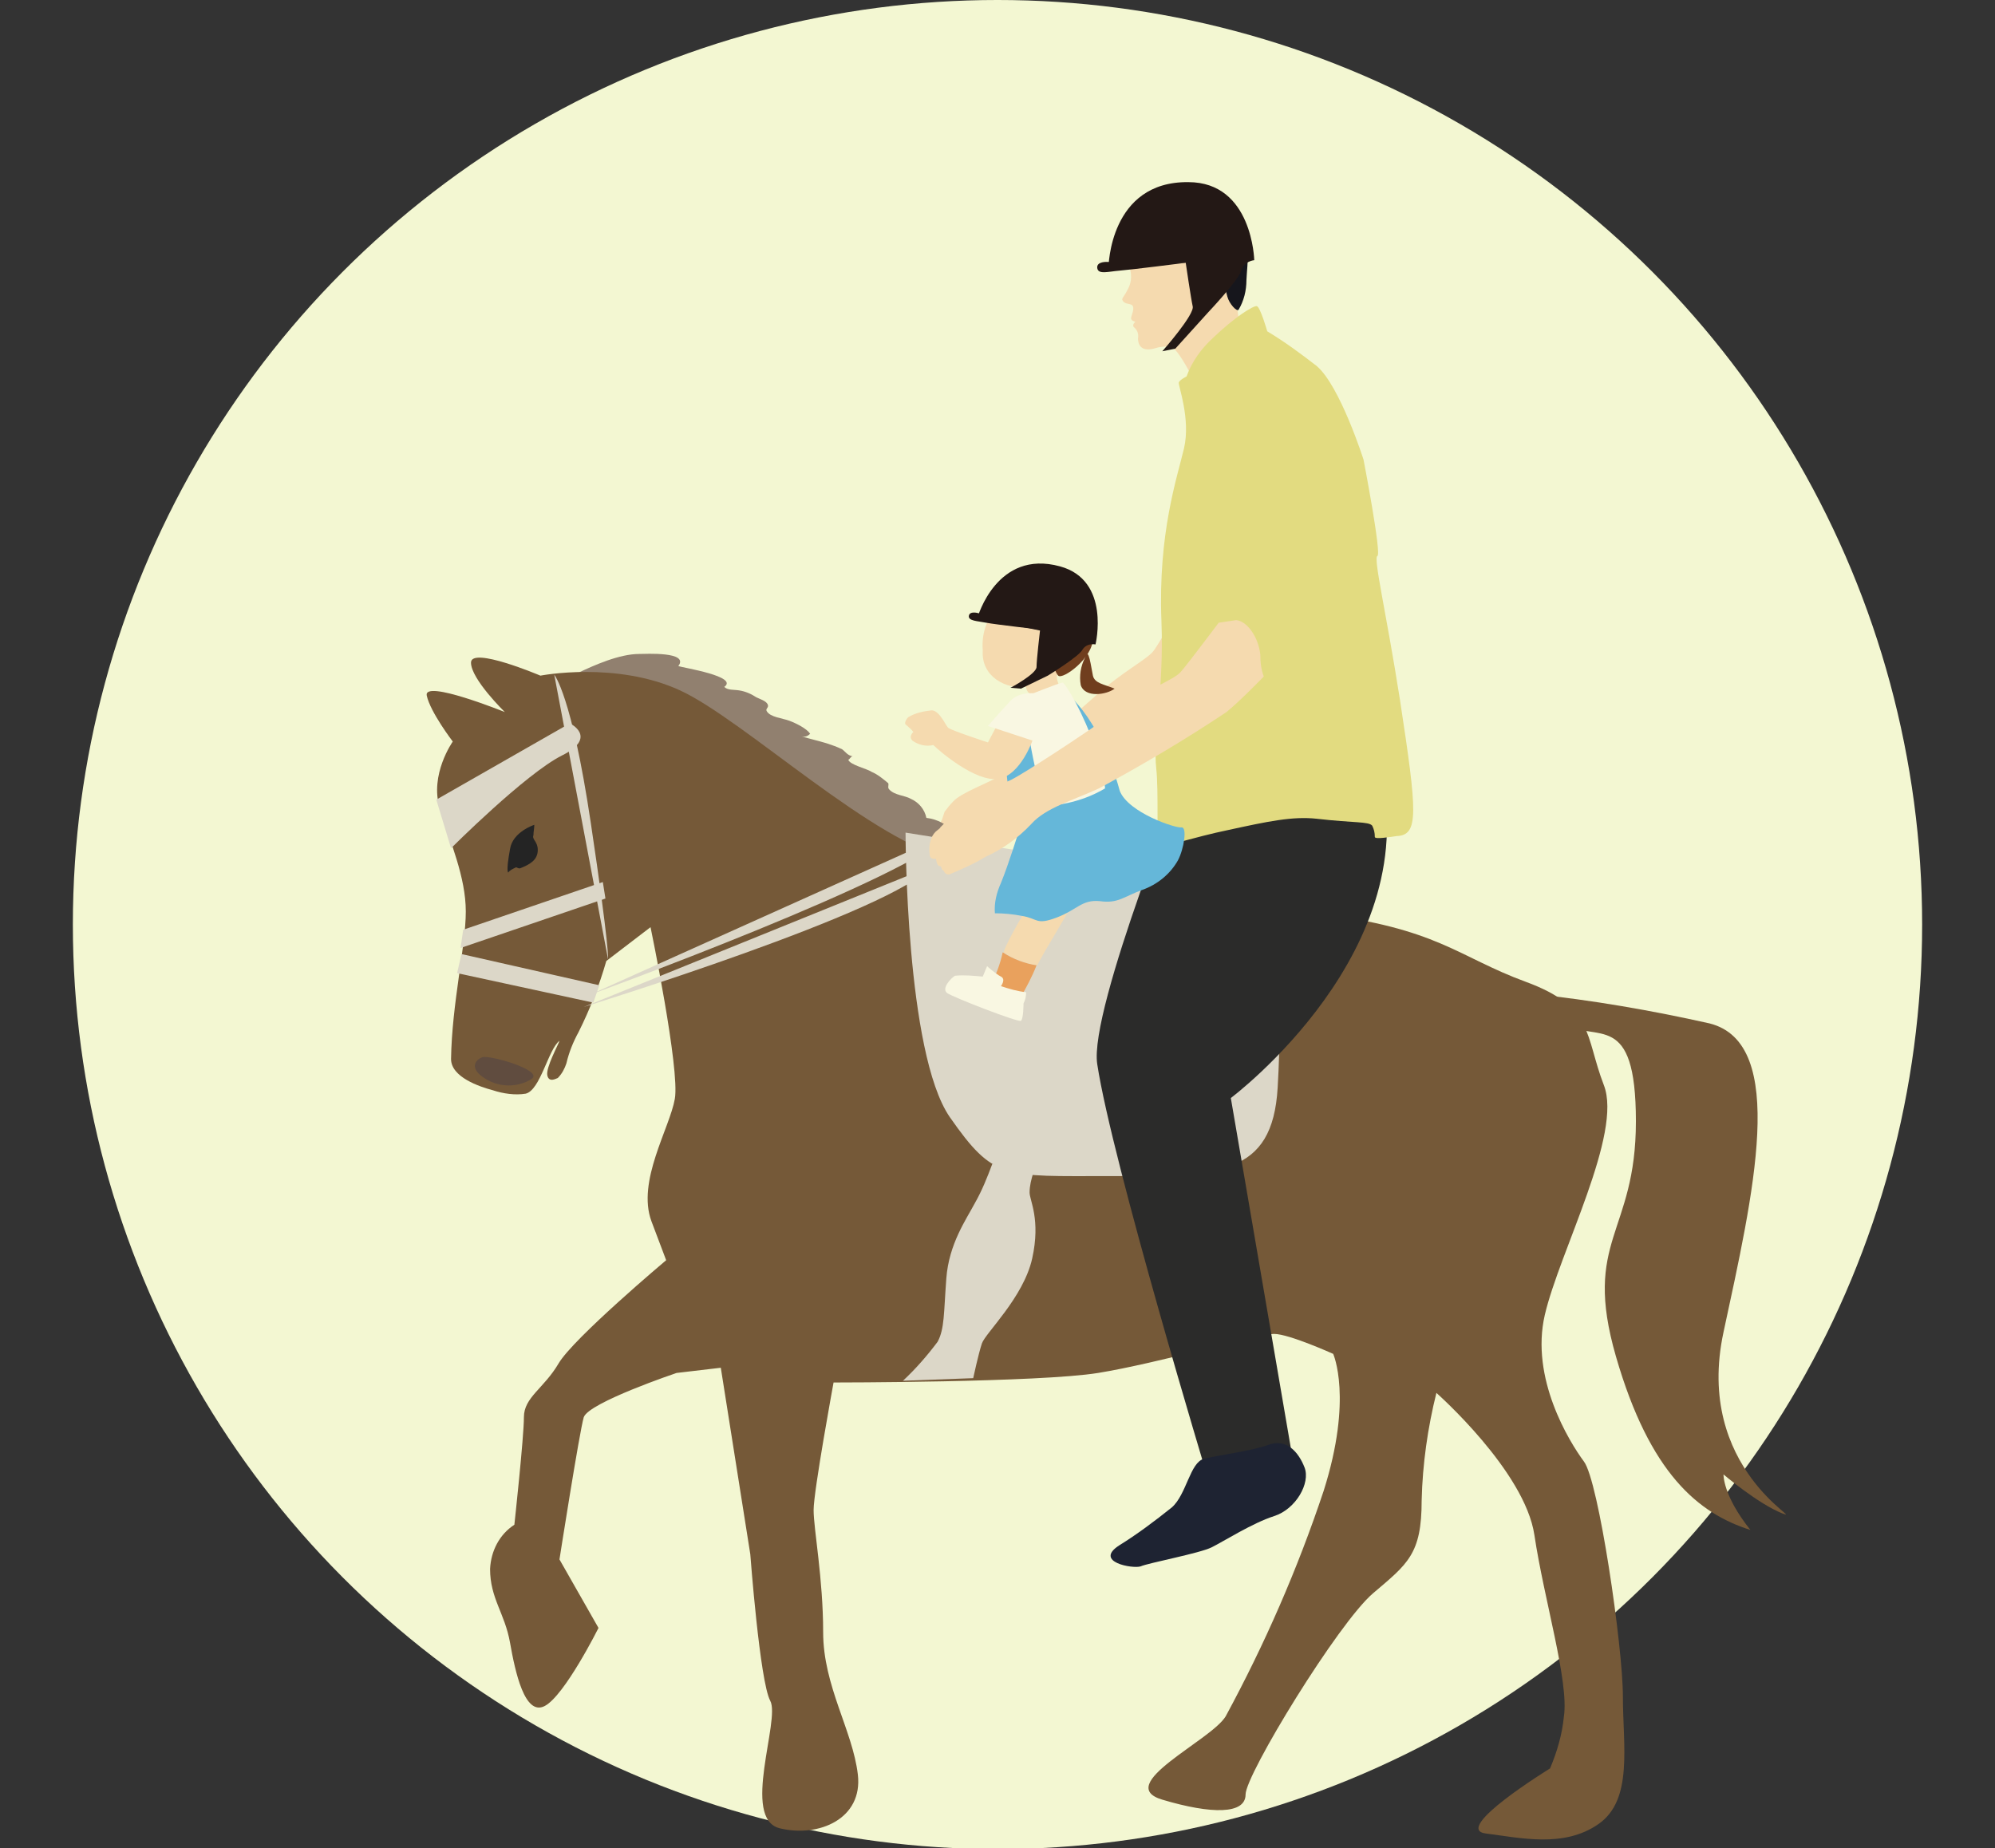 <svg version="1.1" id="レイヤー_1" xmlns="http://www.w3.org/2000/svg" x="0" y="0" viewBox="0 0 230 213.1" xml:space="preserve"><rect x="0" y="0" width="230" height="213.1" fill="#333333" stroke="none"/><style>.st1{fill:#f5daaf}.st4{fill:#755938}.st5{fill:#dcd7c8}.st12{fill:#231815}.st14{fill:#f9f7e2}.st16{fill:#703e1e}</style><g id="レイヤー_2_1_"><g id="PCtext_des"><circle cx="115" cy="106.6" r="106.6" fill="#f3f7d2"/><path class="st1" d="M136.8 68.7s-3 5.2-3.7 6.2c-.7 1.1-3.6 2.4-7.1 5.6-3.6 3.2-9.5 8.2-10.8 9s-4.4 1.9-5.3 2.9c-.4.4-.7.8-1 1.2l-.3.9-.5 1-.4.6s.1.2-.2.3c-.3.2-.6.6-.6 1-.2.7-.1 1.4.1 2.1.2.3.5.3.8.2 0 0 .1.7.4.8s.4.1.4.1c0 .2.1.4.4.5.2.3.5.4.8.3 1.3-.7 2.6-1.5 3.8-2.4 1.9-1.1 3.5-2.6 4.8-4.4 1.4-2.1 4.4-3.3 7.2-5 4.7-3.3 9.2-6.8 13.6-10.5 1.5-1.5 3.8-4.6 3.8-4.6-.4-.8-.6-1.6-.7-2.4-.4-1.9-2-3.7-3.3-3.7-.9-.1-1.5 0-2.2.3z"/><path d="M106.8 94.3c-.2-1-.9-1.8-1.8-2.2-.7-.4-1.9-.4-2.5-1.1-.2-.2 0-.5-.1-.7-.6-.5-1.2-1-1.9-1.3-.6-.4-2.5-.8-2.7-1.4.2-.1.3-.4.5-.4-.6-.1-.8-.5-1.2-.8-.6-.3-1.2-.5-1.8-.7-1-.3-1.9-.5-2.9-.8.4.1.7 0 1-.3-.4-.6-1.6-1.2-2.4-1.5s-2.2-.4-2.6-1.1c-.2-.3.3-.4.1-.8s-.9-.6-1.3-.8c-.6-.4-1.3-.7-2-.8-.6-.1-1.3 0-1.7-.4 1.7-1.2-4.7-2.2-5.3-2.4 1.3-1.7-3.8-1.4-4.5-1.4-2.3 0-5.2 1.3-7.1 2.2 0 .8.6.6 1.6 1 1.7.7 3.6.7 5.3 1.5 1.7.8 3.2 1.9 4.7 3 3.2 2.3 6.6 4.3 9.9 6.5 4.9 3.2 9.5 7.4 15.5 8.5 1.7.3 3.5.6 5.2 1 .8.3 1.6.5 2.4.5.2-2.7-1.8-5-4.4-5.3z" fill="#91806f"/><path d="M67.4 77.1l.2-.1-.2.1z" fill="#84592e"/><path class="st4" d="M62.3 77.9s-8-3.4-8-1.5 3.9 5.7 3.9 5.7-9.4-3.8-9-1.9 3 5.3 3 5.3-2.7 3.8-1.5 7.7 3 7.9 3 11.9-1.6 10.6-1.7 17c0 2.1 3.3 3.2 4.8 3.6 1.2.4 2.6.6 3.8.4 1.7-.4 2.6-5.1 3.9-6.1-.1.4-1.6 3.1-1.4 4s1.1.3 1.2.3c.5-.5.8-1.1 1-1.7.3-1.3.8-2.5 1.4-3.6 1.3-2.6 2.4-5.4 3.2-8.2l5.1-3.9s3.4 16.4 2.8 19.8-4.4 9.5-2.7 14.1l1.7 4.5s-10.7 9-12.4 11.9c-1.7 2.9-4 3.9-4 6.2s-1.1 12.4-1.1 12.4c-1.7 1.1-2.7 3-2.8 5.1 0 3.4 1.7 5.1 2.3 8.5s1.7 8.5 4 7.3 6.2-9 6.2-9l-4.5-7.9s2.3-14.7 2.8-16.4c.6-1.7 10.7-5.1 10.7-5.1l5.1-.6 3.4 21.5s1.1 14.7 2.3 16.9-3.4 13.6 1.1 14.7 9.6-1.1 9-6.2-4-10.2-4-16.4-1.1-11.9-1.1-14.1 2.3-14.7 2.3-14.7 23.7 0 30.5-1.1c6.8-1.1 18.6-4.5 20.3-4.5s6.8 2.3 6.8 2.3 2.3 5.1-1.1 15.8c-3 9-6.8 17.7-11.3 26-1.7 2.8-13 7.9-7.3 9.6s9.6 1.7 9.6-.6 10.7-19.8 14.7-23.2c4-3.4 5.6-4.5 5.6-10.7.1-4.2.7-8.4 1.7-12.4 0 0 10.2 9 11.3 16.4 1.1 7.4 4 16.9 3.4 20.9-.2 2.1-.8 4.1-1.6 6 0 0-11.4 7-7.4 7.5s9 1.7 13-1.1 2.8-9 2.8-14.7-2.8-24.9-4.5-27.1c-1.7-2.3-6.2-9.6-4.5-16.9s9-20.9 6.8-26.5c-2.2-5.7-1.1-9-9-11.9s-10.1-6.2-24.2-7.9c-14.1-1.7-32.8-4.5-41.8-6.2S85.8 83 78.4 79.6s-16.1-1.7-16.1-1.7z"/><path class="st5" d="M104.4 96s0 25.4 5.1 32.8c5.1 7.3 6.2 6.8 18.6 6.8s18.6 0 19.2-10.2c.6-10.2 0-22.6 0-22.6L104.4 96zm-51.2 14l-.5 2.2 15.7 3.4.7-2zm.2-2.8l-.3 2.1 16.7-5.7-.3-1.9zm14.6 7.5S105.6 101 109.6 96m-42.3 20.1s36-11.1 40-16.2"/><path class="st4" d="M180.1 118c4 2.3 8.5-1.7 8.5 11.3s-6.2 13.6-2.3 27.1 9.5 18.1 15.5 20c-3.2-4-3.1-6.4-3.1-6.4s4 3.4 6.8 4.5-10.2-5.1-6.8-20.9c3.4-15.8 7.5-33.3-1.6-35.6-6.7-1.5-13.6-2.7-20.4-3.4l3.4 3.4z"/><path class="st5" d="M114.4 134.2c-.6 1.6-1.2 3.1-2 4.5-1 1.9-3 4.7-3.3 8.7s-.2 5.8-1 7.3c-1.2 1.6-2.5 3.1-4 4.5l8.1-.3s.6-2.8 1-4 4.8-5.3 5.8-9.8-.3-6.7-.3-7.6c0-.8.2-1.5.4-2.2l-4.7-1.1z"/><path d="M61.6 95.1s-2.5.8-2.8 2.8c-.5 2.7-.2 2.7-.2 2.7.2-.3.5-.4.9-.6.1 0 .3.2.5.1 1-.4 2-.9 2-2.1 0-1-.7-1.2-.5-1.7 0-.4.1-.8.1-1.2z" fill="#242424"/><path class="st5" d="M63.9 77.8s2 2.3 4.2 17 2 15.8 2 15.8"/><path class="st5" d="M50.3 92.2l1.7 5.6s8.6-8.6 12.8-10.7c4.2-2.1.9-3.7.9-3.7l-15.4 8.8z"/><path d="M55.6 121.9c-.8.3-1.6 1.3.4 2.5 1.6 1 3.7 1 5.3 0 1.4-1-4.9-2.8-5.7-2.5z" fill="#604c3f"/><path d="M156 76.8c-7.1.7-14.2 1.2-20.5 4.8l1.6 6.3s-11.6 28.5-10.6 34.8c1.7 11.2 12.8 47.9 12.8 47.9l9.8-2-7.2-42s23-17.2 17-38.5c-1.4-4.7-1.7-8.6-2.9-11.3z" fill="#2b2b2a"/><path class="st1" d="M131.2 25.9s-.7 2-.9 3.1c-.3.7-.3 1.4 0 2.1.2.8.1 1.6-.3 2.3-.4.8-.7 1-.6 1.2.3.6 1 .3 1.2.7s-.2 1.1-.2 1.4c0 .3.5.4.5.4s-.4.3-.2.6c.4.3.6.8.5 1.3 0 1 .6 1.5 1.8 1.2.6-.2 1.3-.3 2-.2.7.1 2.2 3 2.3 3.2s5.9-5.7 5.9-5.7c-.5-.8-.6-1.7-.5-2.6.1-1.9-.6-8.1-3.5-9.9s-4-1.7-5.2-1.2c-1 .8-1.9 1.4-2.8 2.1z"/><path d="M146.1 38.2s-.8-2.8-1.2-2.9c-.4-.1-2.6 1.3-5.1 3.7-1.3 1.2-2.4 2.7-3 4.4 0 0-.8.4-.9.7s1.4 4.2.6 7.6-3 9.8-2.6 19.9c.3 8.4-1 13.3-.6 17 .3 2.6 0 8.6.3 8.9s4.1-1 8-1.8c4.6-1 7.4-1.6 10.2-1.3 4.3.5 6 .3 6.4.8.2.4.3.8.3 1.3 0 .3 1.8 0 2.5-.1 2.6-.1 2.4-2.6.4-15.7-1.6-10.2-3.1-16.4-2.6-16.6S157.2 53 157.2 53s-2.7-8.5-5.4-10.8c-1.8-1.4-3.7-2.8-5.7-4z" fill="#e2db80"/><path d="M132 25.7c-.7.3-1.2.6-1.3-.1-.1-.7-.2-1.8 2.1-2.3s3.1-1.1 5-.7c1.9.5 3.3.6 4.9 3 1.6 2.4 1.1 4.5 1 6.7 0 1.2-.3 2.4-.9 3.4-.2.3-1.1-.7-1.3-1.5s-.3-.9-.1-1.5.4-2.3-.4-2.9c-.6-.5-1.5-.4-2 .3-.1.1-.1.1-.1.2-.2.6-.6 1.8-.7 2.2s-.5.3-.5-.9-1-2.1-1-3.6-.3-2.4-.8-2.6c-.5-.2-1.1-.8-1.9-.5-.8.1-1.4.4-2 .8z" fill="#16161c"/><path d="M146.2 166.6c2.1-.8 3.5.8 4.2 2.6.7 1.8-1 4.8-3.5 5.6-2.5.8-5.8 2.9-7.2 3.6-1.4.7-7.3 1.8-8.2 2.2-.9.3-5.4-.5-2.5-2.4 2.1-1.3 4.1-2.8 6.1-4.4 1.7-1.5 2.1-5.2 3.7-5.6 1.5-.4 5.5-.9 7.4-1.6z" fill="#1e2332"/><path class="st12" d="M127.8 30.8l8.9-.5s.6 4.1.8 5c.3.9-3.5 5.2-3.5 5.2l1.5-.3 3.8-4.2s3.5-3.7 3.8-4.8 1.5-1.2 1.5-1.2-.2-9-7.6-9c-9.1-.1-9.2 9.8-9.2 9.8z"/><path class="st12" d="M127.7 30.2s-1.3-.1-1.2.7 1.3.4 2.6.3c1.3-.1 7.6-.9 7.6-.9l-9-.1z"/><path class="st1" d="M119.6 111.3c.6-1.4 4.4-7.3 4.4-8 .1-1.4-3.8-1.6-3.8-1.6s-4 6.4-4.5 8.1c1.1.8 2.5 1.3 3.9 1.5z"/><path d="M115.6 109.8c-.3 1.4-.8 2.7-1.5 4-.6.5 2.8 2.4 3.5 1.3.7-1.2 1.4-2.5 1.9-3.8-1.3-.2-2.7-.7-3.9-1.5z" fill="#e9a15d"/><path class="st14" d="M118 115.7s0 1.8-.3 2-7.8-2.7-8.5-3.2.4-1.7.9-2c1.1-.1 2.1 0 3.2.1l.5-1.2s1 .9 1.6 1.2 0 1.1 0 1.1c.9.3 1.9.6 2.9.7 0 .5-.1.9-.3 1.3z"/><path d="M122.4 79.5s4.2 2.5 6.7 11.7c1 2.5 6.4 4.3 7.1 4.2s.3 2.5-.4 3.8c-.9 1.6-2.4 2.8-4.1 3.4-2.2.8-2.8 1.6-4.9 1.3-2.1-.2-2.6 1-5 1.9s-2.1.1-4-.2c-1-.2-2.1-.3-3.1-.3-.1-1.2.2-2.4.7-3.5.9-2.2 2.1-6.1 2.1-6.1s-3.1-8.3-.5-13.1 5.4-3.1 5.4-3.1z" fill="#65b7d9"/><path class="st1" d="M113.9 71.6c-.5 1-.7 2.2-.6 3.4-.2 3.1 2.8 4.5 5 4.2 0 .4.3.8.7.9l3.1-1.1s-.5-1-.1-1.4c.7-1.1.8-2.5.2-3.6-.7-1.5-5.6-4.9-8.3-2.4z"/><path class="st16" d="M120.2 73.6s1.3 3.8 1.8 4.3 4-2 4-4.3-6.9-2.6-5.8 0z"/><path class="st16" d="M125.1 75.8c-.5 1-.7 2.1-.5 3.2.5 1.5 3 1.1 3.9.4-1.2-.5-2.3-.6-2.5-1.5s-.5-3.5-.9-2.1z"/><path class="st1" d="M119.8 76.4s.8-.9 1.6-.6.3 2.7-1.6 2.2"/><path class="st14" d="M118.2 80.3s4-1.6 4.3-1.6 2.5 3.7 3.7 7.4 1.2 4.8 1.2 4.8c-1.5.9-3.2 1.5-4.9 1.8-2.2.2-3-3.3-3.4-5.3-.5-2.4-.8-4.8-.9-7.1z"/><path class="st1" d="M114.8 83.9l-.9 1.7s-4.3-1.4-4.6-1.7-1-2-1.9-2c-.9.1-1.9.3-2.7.8-.3.3-.5.8-.2.9.3.3.6.5.8.8 0 0-.6.5-.1 1 .7.5 1.6.7 2.4.5.7.7 4.9 4.3 7.5 3.9s4-4.6 4-4.6-3.3-3-4.3-1.3z"/><path class="st14" d="M120.4 80.1s-2.6-.7-3.9.7-2.6 2.9-2.6 2.9l7.6 2.5s1.4-2.3.8-3.7c-.4-1-1-1.8-1.9-2.4z"/><path class="st12" d="M112.7 71.2l7.2 1.5s-.4 3.4-.4 4.2-3 2.4-3 2.4l1.2.1 3.1-1.5s3.6-2.2 4-3c.3-.5.9-.7 1.5-.6 0 0 1.8-7.4-4.1-9-7.3-2-9.5 5.9-9.5 5.9z"/><path class="st12" d="M112.8 70.7s-1-.3-1.1.3 1 .6 2 .8 6.3.8 6.3.8l-7.2-1.9z"/><path class="st1" d="M140.5 71.8s-3.6 4.8-4.4 5.7-3.8 1.9-7.7 4.7c-3.9 2.8-10.4 7-11.8 7.7s-4.6 1.4-5.6 2.2c-.4.3-.8.6-1.1 1l-.4.8-.6 1-.5.5s.1 0-.3.3c-.3.2-.6.6-.7.9-.3.7-.3 1.4-.2 2.1.1.3.5.4.7.3 0 0 .1.7.3.8s.3.1.3.1c0 .2.1.4.3.5.1.3.4.5.7.4 1.4-.6 2.8-1.2 4.1-2 2-.9 3.8-2.2 5.3-3.8 1.7-1.9 4.8-2.7 7.8-4.1 5-2.7 9.9-5.6 14.7-8.8 1.6-1.3 4.3-4.1 4.3-4.1-.3-.8-.4-1.6-.4-2.5-.2-2-1.5-3.9-2.8-4-.7.1-1.3.2-2 .3z"/></g></g></svg>